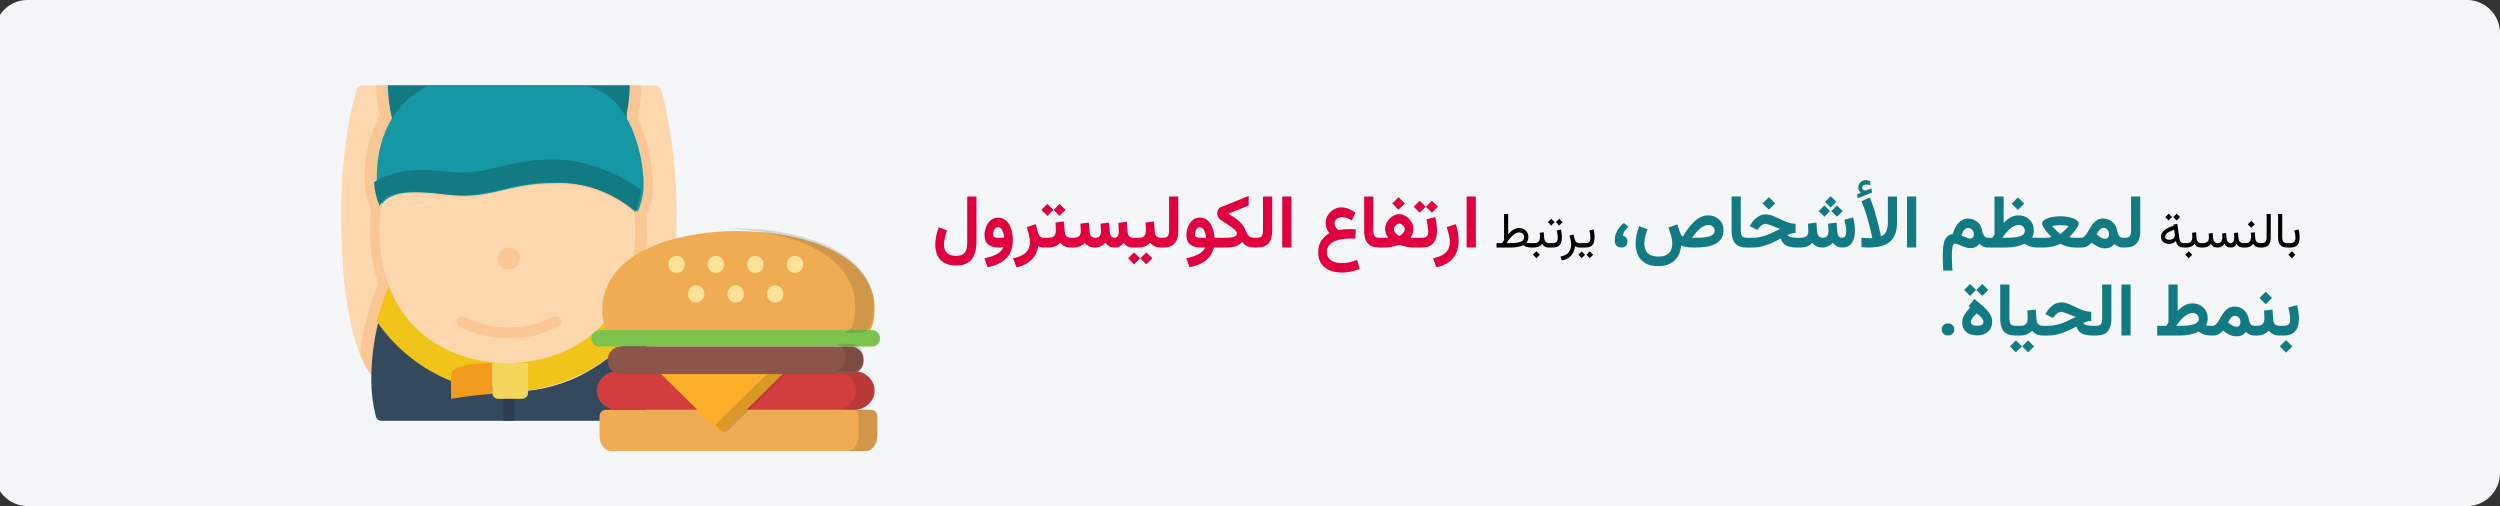 <?xml version="1.0" encoding="UTF-8"?>
<svg xmlns="http://www.w3.org/2000/svg" width="909" height="184" viewBox="0 0 909 184" fill="none">
  <rect x="0" y="0" width="909" height="184" fill="#333333" stroke="none"/>
  <path d="M897 0H10C3.4 0 -2 5.4 -2 12V172C-2 178.6 3.4 184 10 184H897C903.6 184 909 178.6 909 172V12C909 5.4 903.6 0 897 0Z" fill="#F5F6F7"></path>
  <path d="M552.357 84.516C552.902 84.516 553.342 84.686 553.676 85.025C554.01 85.365 554.177 85.793 554.177 86.309C554.177 86.672 554.074 86.985 553.869 87.249C553.664 87.513 553.354 87.73 552.938 87.899C552.527 88.069 552.012 88.195 551.391 88.277C550.77 88.359 550.04 88.4 549.202 88.4H547.787C548.197 87.756 548.599 87.19 548.991 86.704C549.39 86.218 549.779 85.814 550.16 85.491C550.547 85.163 550.922 84.92 551.285 84.762C551.654 84.598 552.012 84.516 552.357 84.516ZM552.322 82.916C551.965 82.916 551.616 82.966 551.276 83.065C550.942 83.159 550.611 83.303 550.283 83.496C549.961 83.684 549.642 83.921 549.325 84.208C549.009 84.489 548.692 84.82 548.376 85.201V77.81H546.864V87.311C546.753 87.492 546.639 87.674 546.521 87.856C546.404 88.031 546.29 88.213 546.179 88.4H544.14V90H549.237C550.274 90 551.186 89.924 551.971 89.772C552.756 89.619 553.389 89.408 553.869 89.139C554.197 89.408 554.604 89.619 555.091 89.772C555.577 89.924 556.192 90 556.937 90H557.174V88.4H556.928C556.57 88.4 556.271 88.394 556.031 88.383C555.797 88.365 555.601 88.345 555.442 88.321C555.29 88.292 555.158 88.263 555.047 88.233C555.27 87.94 555.437 87.627 555.548 87.293C555.659 86.959 555.718 86.602 555.724 86.221C555.724 85.594 555.577 85.031 555.284 84.533C554.997 84.035 554.596 83.643 554.08 83.356C553.57 83.062 552.984 82.916 552.322 82.916ZM556.831 88.4V90H557.253V88.4H556.831ZM558.642 91.345L557.367 92.619L558.642 93.894L559.916 92.619L558.642 91.345ZM559.854 84.63C559.878 84.882 559.896 85.134 559.907 85.386C559.925 85.638 559.934 85.904 559.934 86.186C559.934 86.877 559.772 87.419 559.45 87.811C559.134 88.204 558.604 88.4 557.859 88.4H557.033V90H557.859C558.422 90 558.961 89.892 559.477 89.675C559.992 89.458 560.408 89.118 560.725 88.655C560.883 88.942 561.073 89.186 561.296 89.385C561.519 89.584 561.788 89.736 562.104 89.842C562.421 89.947 562.796 90 563.229 90H563.423V88.4H563.247C562.872 88.4 562.556 88.321 562.298 88.163C562.046 88.005 561.85 87.785 561.709 87.504C561.568 87.217 561.486 86.886 561.463 86.511L561.322 84.454L559.854 84.63ZM563.08 88.4V90H563.704V88.4H563.08ZM566.947 79.55L565.726 80.772L566.947 82.011L568.178 80.772L566.947 79.55ZM564.029 79.55L562.808 80.772L564.029 82.011L565.26 80.772L564.029 79.55ZM564.451 90C565.377 90 566.089 89.842 566.587 89.525C567.085 89.209 567.428 88.778 567.615 88.233C567.809 87.683 567.905 87.056 567.905 86.353C567.905 85.925 567.876 85.444 567.817 84.911C567.759 84.378 567.659 83.88 567.519 83.417L566.016 83.821C566.15 84.302 566.25 84.785 566.314 85.272C566.379 85.758 566.411 86.165 566.411 86.493C566.411 87.079 566.276 87.545 566.007 87.891C565.743 88.231 565.219 88.4 564.434 88.4H563.484V90H564.451ZM574.365 90H574.594V88.4H574.269C573.841 88.4 573.486 88.298 573.205 88.093C572.924 87.888 572.719 87.539 572.59 87.047L572.115 85.21L570.656 85.702C570.85 86.27 570.999 86.83 571.104 87.381C571.216 87.926 571.271 88.447 571.271 88.945C571.271 89.654 571.143 90.302 570.885 90.888C570.633 91.474 570.223 91.975 569.654 92.391C569.086 92.812 568.324 93.126 567.369 93.331L567.888 94.72C568.995 94.503 569.886 94.128 570.56 93.595C571.233 93.061 571.737 92.435 572.071 91.714C572.411 90.999 572.625 90.258 572.713 89.49C572.865 89.613 573.076 89.731 573.346 89.842C573.621 89.947 573.961 90 574.365 90ZM574.26 88.4V90H575.587V88.4H574.26ZM576.334 90C577.26 90 577.972 89.842 578.47 89.525C578.968 89.209 579.311 88.778 579.498 88.233C579.691 87.683 579.788 87.056 579.788 86.353C579.788 85.925 579.759 85.444 579.7 84.911C579.642 84.378 579.542 83.88 579.401 83.417L577.898 83.821C578.033 84.302 578.133 84.785 578.197 85.272C578.262 85.758 578.294 86.165 578.294 86.493C578.294 87.079 578.159 87.545 577.89 87.891C577.626 88.231 577.102 88.4 576.316 88.4H575.367V90H576.334ZM578.03 91.397L576.809 92.619L578.03 93.858L579.261 92.619L578.03 91.397ZM575.112 91.397L573.891 92.619L575.112 93.858L576.343 92.619L575.112 91.397ZM791.438 77.704L790.216 78.926L791.438 80.165L792.668 78.926L791.438 77.704ZM788.52 77.704L787.298 78.926L788.52 80.165L789.75 78.926L788.52 77.704ZM794.065 90H794.364V88.4H794.101C793.591 88.4 793.201 88.26 792.932 87.978C792.668 87.691 792.501 87.29 792.431 86.774L791.666 81.378L790.26 81.659L790.321 82.081C789.53 82.327 788.845 82.594 788.265 82.881C787.69 83.162 787.216 83.47 786.841 83.804C786.466 84.138 786.188 84.498 786.006 84.885C785.824 85.272 785.733 85.69 785.733 86.142C785.733 86.939 786.018 87.562 786.586 88.014C787.154 88.465 787.857 88.69 788.695 88.69C789.188 88.69 789.621 88.6 789.996 88.418C790.371 88.236 790.749 87.976 791.13 87.636C791.224 88.105 791.391 88.518 791.631 88.875C791.877 89.232 792.199 89.511 792.598 89.71C793.002 89.903 793.491 90 794.065 90ZM790.778 85.491C790.778 85.849 790.679 86.156 790.479 86.414C790.286 86.672 790.031 86.868 789.715 87.003C789.404 87.138 789.076 87.205 788.73 87.205C788.279 87.205 787.922 87.106 787.658 86.906C787.395 86.707 787.263 86.414 787.263 86.027C787.263 85.787 787.324 85.561 787.447 85.351C787.576 85.134 787.772 84.926 788.036 84.727C788.3 84.522 788.637 84.319 789.047 84.12C789.463 83.915 789.955 83.71 790.523 83.505L790.743 84.973C790.755 85.066 790.764 85.154 790.77 85.236C790.775 85.318 790.778 85.403 790.778 85.491ZM794.013 88.4V90H794.435V88.4H794.013ZM795.823 91.345L794.549 92.619L795.823 93.894L797.098 92.619L795.823 91.345ZM797.036 84.63C797.06 84.882 797.077 85.134 797.089 85.386C797.106 85.638 797.115 85.904 797.115 86.186C797.115 86.877 796.954 87.419 796.632 87.811C796.315 88.204 795.785 88.4 795.041 88.4H794.215V90H795.041C795.604 90 796.143 89.892 796.658 89.675C797.174 89.458 797.59 89.118 797.906 88.655C798.064 88.942 798.255 89.186 798.478 89.385C798.7 89.584 798.97 89.736 799.286 89.842C799.603 89.947 799.978 90 800.411 90H800.604V88.4H800.429C800.054 88.4 799.737 88.321 799.479 88.163C799.228 88.005 799.031 87.785 798.891 87.504C798.75 87.217 798.668 86.886 798.645 86.511L798.504 84.454L797.036 84.63ZM811.081 90C811.655 90 812.101 89.883 812.417 89.648C812.739 89.414 813.023 89.08 813.27 88.647C813.422 89.098 813.703 89.438 814.113 89.666C814.523 89.889 815.036 90 815.651 90H815.88V88.4H815.634C815.276 88.4 814.972 88.321 814.72 88.163C814.474 88.005 814.28 87.785 814.14 87.504C813.999 87.223 813.917 86.894 813.894 86.519L813.753 84.542L812.285 84.718C812.314 85.093 812.335 85.394 812.347 85.623C812.364 85.852 812.373 86.071 812.373 86.282C812.373 86.704 812.323 87.076 812.224 87.398C812.13 87.715 811.986 87.961 811.793 88.137C811.605 88.312 811.365 88.4 811.072 88.4C810.738 88.4 810.463 88.31 810.246 88.128C810.035 87.946 809.874 87.712 809.763 87.425C809.657 87.138 809.593 86.836 809.569 86.519L809.429 84.727L807.961 84.911C807.984 85.157 808.002 85.362 808.014 85.526C808.025 85.685 808.034 85.822 808.04 85.939C808.046 86.051 808.049 86.159 808.049 86.265C808.049 86.892 807.914 87.404 807.645 87.803C807.381 88.201 806.938 88.4 806.317 88.4C805.972 88.4 805.682 88.312 805.447 88.137C805.213 87.961 805.031 87.73 804.902 87.442C804.779 87.155 804.706 86.848 804.683 86.519L804.542 84.727L803.074 84.911C803.098 85.157 803.115 85.362 803.127 85.526C803.139 85.69 803.147 85.828 803.153 85.939C803.159 86.051 803.162 86.159 803.162 86.265C803.162 87.003 802.975 87.545 802.6 87.891C802.225 88.231 801.662 88.4 800.912 88.4H800.279V90H800.895C801.686 90 802.31 89.886 802.767 89.657C803.224 89.423 803.59 89.089 803.865 88.655C804.082 89.089 804.372 89.423 804.735 89.657C805.104 89.886 805.626 90 806.3 90C806.769 90 807.226 89.894 807.671 89.684C808.116 89.473 808.503 89.13 808.831 88.655C809.048 89.083 809.335 89.414 809.692 89.648C810.056 89.883 810.519 90 811.081 90ZM818.394 84.63C818.417 84.882 818.435 85.134 818.446 85.386C818.464 85.638 818.473 85.904 818.473 86.186C818.473 86.877 818.312 87.419 817.989 87.811C817.673 88.204 817.143 88.4 816.398 88.4H815.572V90H816.398C816.961 90 817.5 89.892 818.016 89.675C818.531 89.458 818.947 89.118 819.264 88.655C819.422 88.942 819.612 89.186 819.835 89.385C820.058 89.584 820.327 89.736 820.644 89.842C820.96 89.947 821.335 90 821.769 90H821.962V88.4H821.786C821.411 88.4 821.095 88.321 820.837 88.163C820.585 88.005 820.389 87.785 820.248 87.504C820.107 87.217 820.025 86.886 820.002 86.511L819.861 84.454L818.394 84.63ZM818.561 80.279L817.286 81.554L818.561 82.828L819.835 81.554L818.561 80.279ZM821.637 88.4V90H822.349C823.485 90 824.317 89.689 824.845 89.068C825.378 88.441 825.645 87.519 825.645 86.3V77.81H824.142V86.309C824.142 86.906 824.019 87.404 823.772 87.803C823.532 88.201 823.061 88.4 822.357 88.4H821.637ZM828.316 77.81V86.291C828.316 87.574 828.592 88.515 829.143 89.112C829.693 89.704 830.528 90 831.647 90H831.858V88.4H831.647C831.032 88.4 830.572 88.257 830.268 87.97C829.969 87.683 829.819 87.126 829.819 86.3V77.81H828.316ZM831.507 88.4V90H831.929V88.4H831.507ZM833.317 91.345L832.043 92.619L833.317 93.894L834.592 92.619L833.317 91.345ZM832.676 90C833.602 90 834.313 89.842 834.812 89.525C835.31 89.209 835.652 88.778 835.84 88.233C836.033 87.683 836.13 87.056 836.13 86.353C836.13 85.925 836.101 85.444 836.042 84.911C835.983 84.378 835.884 83.88 835.743 83.417L834.24 83.821C834.375 84.302 834.475 84.785 834.539 85.272C834.604 85.758 834.636 86.165 834.636 86.493C834.636 87.079 834.501 87.545 834.231 87.891C833.968 88.231 833.443 88.4 832.658 88.4H831.709V90H832.676Z" fill="black"></path>
  <path d="M355.039 87.93V71.451H351.69V88.168C351.69 89.205 351.567 90.084 351.321 90.804C351.083 91.534 350.67 92.087 350.082 92.465C349.501 92.852 348.706 93.045 347.695 93.045C346.667 93.045 345.823 92.883 345.164 92.558C344.514 92.232 344.026 91.758 343.701 91.134C343.384 90.519 343.226 89.767 343.226 88.879C343.226 88.088 343.34 87.24 343.569 86.335C343.797 85.43 344.052 84.582 344.333 83.79L341.341 82.63C340.954 83.624 340.642 84.661 340.405 85.742C340.176 86.814 340.062 87.851 340.062 88.853C340.062 90.453 340.343 91.824 340.906 92.966C341.468 94.118 342.312 95.001 343.437 95.616C344.571 96.231 345.99 96.539 347.695 96.539C349.4 96.539 350.793 96.21 351.875 95.55C352.956 94.891 353.751 93.92 354.261 92.637C354.779 91.353 355.039 89.785 355.039 87.93ZM368.262 87.205C368.262 86.212 368.156 85.241 367.945 84.291C367.743 83.334 367.427 82.468 366.996 81.694C366.565 80.912 366.007 80.293 365.322 79.835C364.645 79.378 363.828 79.15 362.87 79.15C362.061 79.15 361.349 79.343 360.734 79.73C360.119 80.108 359.609 80.609 359.205 81.233C358.8 81.848 358.493 82.525 358.282 83.263C358.071 83.993 357.965 84.709 357.965 85.412C357.965 87.038 358.431 88.216 359.363 88.945C360.303 89.666 361.595 90.026 363.239 90.026C363.458 90.026 363.705 90.009 363.977 89.974C364.258 89.93 364.522 89.881 364.768 89.829C364.566 90.488 364.157 91.081 363.542 91.608C362.936 92.144 362.153 92.602 361.195 92.98C360.246 93.366 359.156 93.678 357.926 93.915L359.125 97.159C361.015 96.798 362.641 96.214 364.003 95.405C365.375 94.606 366.425 93.533 367.154 92.189C367.893 90.853 368.262 89.191 368.262 87.205ZM363.212 86.506C362.58 86.506 362.065 86.427 361.67 86.269C361.283 86.111 361.09 85.781 361.09 85.28C361.09 84.973 361.138 84.612 361.235 84.199C361.34 83.777 361.521 83.408 361.775 83.092C362.039 82.767 362.395 82.604 362.843 82.604C363.23 82.604 363.555 82.718 363.819 82.947C364.083 83.166 364.302 83.461 364.478 83.83C364.654 84.19 364.794 84.586 364.9 85.017C365.005 85.447 365.076 85.865 365.111 86.269C364.874 86.331 364.588 86.388 364.254 86.44C363.929 86.484 363.582 86.506 363.212 86.506ZM379.573 90H379.929V86.454H379.428C378.839 86.454 378.387 86.273 378.07 85.913C377.763 85.544 377.53 85.056 377.372 84.45L376.607 81.51L373.337 82.591C373.627 83.443 373.887 84.353 374.115 85.32C374.353 86.287 374.471 87.165 374.471 87.957C374.471 89.126 374.234 90.101 373.759 90.883C373.285 91.665 372.59 92.294 371.676 92.769C370.771 93.252 369.668 93.639 368.367 93.929L369.58 97.172C371.127 96.864 372.45 96.355 373.548 95.643C374.656 94.939 375.539 94.065 376.198 93.019C376.857 91.973 377.292 90.795 377.503 89.486C377.741 89.635 378.04 89.758 378.4 89.855C378.76 89.952 379.151 90 379.573 90ZM379.415 86.454V90H380.351V86.454H379.415ZM385.255 74.153L383.08 76.315L385.255 78.504L387.431 76.315L385.255 74.153ZM380.799 74.153L378.65 76.315L380.799 78.504L383.001 76.315L380.799 74.153ZM383.779 80.916C383.823 81.365 383.854 81.826 383.871 82.301C383.897 82.767 383.911 83.246 383.911 83.738C383.911 84.652 383.717 85.333 383.331 85.781C382.944 86.23 382.254 86.454 381.261 86.454H380.008V90H381.261C382.096 90 382.882 89.846 383.621 89.539C384.368 89.231 385 88.796 385.519 88.233C385.783 88.585 386.095 88.893 386.455 89.156C386.815 89.42 387.233 89.626 387.708 89.776C388.182 89.925 388.718 90 389.316 90H389.606V86.454H389.342C388.85 86.454 388.446 86.361 388.129 86.177C387.813 85.992 387.571 85.728 387.404 85.386C387.246 85.043 387.154 84.643 387.127 84.186L386.864 80.547L383.779 80.916ZM405.308 90C406.081 90 406.727 89.846 407.246 89.539C407.773 89.222 408.212 88.822 408.564 88.339C408.898 88.857 409.373 89.266 409.988 89.565C410.612 89.855 411.341 90 412.176 90H412.519V86.454H412.15C411.684 86.454 411.297 86.37 410.99 86.203C410.682 86.027 410.445 85.781 410.278 85.465C410.12 85.14 410.027 84.749 410.001 84.291L409.724 80.64L406.639 81.022C406.683 81.567 406.718 82.116 406.745 82.67C406.78 83.215 406.797 83.645 406.797 83.962C406.797 84.436 406.749 84.863 406.652 85.241C406.556 85.619 406.397 85.918 406.178 86.137C405.958 86.348 405.664 86.454 405.294 86.454C404.899 86.454 404.574 86.357 404.319 86.164C404.064 85.961 403.871 85.698 403.739 85.373C403.616 85.039 403.541 84.678 403.515 84.291L403.238 80.943L400.153 81.325C400.179 81.659 400.206 82.002 400.232 82.353C400.258 82.705 400.276 83.026 400.285 83.316C400.302 83.597 400.311 83.804 400.311 83.936C400.311 84.744 400.148 85.368 399.823 85.808C399.498 86.238 398.949 86.454 398.175 86.454C397.753 86.454 397.397 86.361 397.107 86.177C396.826 85.983 396.606 85.724 396.448 85.399C396.299 85.065 396.211 84.696 396.185 84.291L395.908 80.943L392.823 81.325C392.849 81.659 392.871 82.002 392.889 82.353C392.915 82.705 392.937 83.022 392.955 83.303C392.972 83.584 392.981 83.795 392.981 83.936C392.981 84.885 392.744 85.544 392.269 85.913C391.794 86.273 391.061 86.454 390.067 86.454H389.118V90H390.041C391.096 90 391.975 89.846 392.678 89.539C393.381 89.231 393.97 88.809 394.444 88.273C394.813 88.8 395.292 89.222 395.881 89.539C396.479 89.846 397.235 90 398.149 90C398.905 90 399.604 89.842 400.245 89.525C400.887 89.2 401.436 88.774 401.893 88.247C402.253 88.756 402.715 89.178 403.277 89.512C403.84 89.837 404.517 90 405.308 90ZM412.005 86.454V90H413.06V86.454H412.005ZM416.804 91.767L414.628 93.929L416.804 96.117L418.979 93.929L416.804 91.767ZM412.348 91.767L410.199 93.929L412.348 96.117L414.549 93.929L412.348 91.767ZM416.514 80.916C416.558 81.365 416.588 81.826 416.606 82.301C416.632 82.767 416.646 83.246 416.646 83.738C416.646 84.652 416.452 85.333 416.065 85.781C415.679 86.23 414.989 86.454 413.996 86.454H412.743V90H413.996C414.831 90 415.617 89.846 416.355 89.539C417.103 89.231 417.735 88.796 418.254 88.233C418.518 88.585 418.83 88.893 419.19 89.156C419.55 89.42 419.968 89.626 420.442 89.776C420.917 89.925 421.453 90 422.051 90H422.341V86.454H422.077C421.585 86.454 421.181 86.361 420.864 86.177C420.548 85.992 420.306 85.728 420.139 85.386C419.981 85.043 419.889 84.643 419.862 84.186L419.599 80.547L416.514 80.916ZM421.866 86.454V90H422.842C424.802 90 426.221 89.495 427.1 88.484C427.979 87.473 428.418 85.979 428.418 84.001V71.451H425.083V83.751C425.083 84.63 424.947 85.302 424.674 85.768C424.411 86.225 423.804 86.454 422.855 86.454H421.866ZM436.276 79.11C435.441 79.11 434.716 79.312 434.101 79.717C433.485 80.112 432.976 80.631 432.571 81.272C432.167 81.914 431.864 82.6 431.662 83.329C431.468 84.059 431.372 84.753 431.372 85.412C431.372 87.012 431.829 88.176 432.743 88.906C433.657 89.635 434.993 90 436.75 90H438.148C437.928 90.633 437.498 91.204 436.856 91.714C436.214 92.224 435.419 92.659 434.47 93.019C433.529 93.388 432.483 93.687 431.332 93.915L432.532 97.159C434.263 96.825 435.727 96.337 436.922 95.695C438.117 95.062 439.08 94.272 439.809 93.322C440.539 92.382 441.057 91.274 441.365 90H442.696V86.454H441.602C441.549 85.469 441.396 84.538 441.141 83.659C440.895 82.771 440.547 81.989 440.099 81.312C439.66 80.626 439.124 80.09 438.491 79.704C437.858 79.308 437.12 79.11 436.276 79.11ZM436.711 86.454C436.025 86.454 435.485 86.383 435.089 86.243C434.694 86.093 434.496 85.772 434.496 85.28C434.496 84.955 434.549 84.586 434.654 84.173C434.76 83.751 434.94 83.386 435.195 83.079C435.458 82.762 435.81 82.604 436.25 82.604C436.619 82.604 436.935 82.718 437.199 82.947C437.471 83.166 437.695 83.465 437.871 83.843C438.056 84.212 438.201 84.626 438.306 85.082C438.412 85.54 438.482 85.997 438.517 86.454H436.711ZM446.665 77.7L454.008 74.72V71.227L443.962 75.327C443.505 75.511 443.158 75.806 442.92 76.21C442.692 76.614 442.578 77.058 442.578 77.541C442.578 77.981 442.67 78.403 442.854 78.807C443.048 79.203 443.316 79.537 443.659 79.809C444.081 80.117 444.555 80.442 445.083 80.785C445.619 81.127 446.155 81.475 446.691 81.826C447.236 82.178 447.737 82.529 448.194 82.881C448.651 83.232 449.02 83.571 449.301 83.896C449.583 84.221 449.723 84.52 449.723 84.793C449.723 85.241 449.565 85.584 449.249 85.821C448.932 86.058 448.453 86.225 447.812 86.322C447.179 86.41 446.375 86.454 445.399 86.454H442.222V90H445.412C446.563 90 447.521 89.934 448.286 89.802C449.051 89.662 449.697 89.438 450.224 89.13C450.76 88.822 451.244 88.414 451.674 87.904C452.184 88.651 452.795 89.187 453.507 89.512C454.228 89.837 455.106 90 456.144 90H456.513V86.454H456.144C455.511 86.454 455.001 86.366 454.614 86.19C454.228 86.005 453.907 85.715 453.652 85.32C453.397 84.915 453.133 84.384 452.861 83.725C452.65 83.197 452.408 82.718 452.136 82.288C451.863 81.857 451.551 81.453 451.2 81.075C450.848 80.697 450.448 80.332 450 79.981C449.561 79.62 449.064 79.255 448.51 78.886C447.957 78.517 447.341 78.122 446.665 77.7ZM456.012 86.454V90H456.987C458.947 90 460.367 89.495 461.246 88.484C462.125 87.473 462.564 85.979 462.564 84.001V71.451H459.229V83.751C459.229 84.63 459.092 85.302 458.82 85.768C458.556 86.225 457.95 86.454 457 86.454H456.012ZM469.564 71.451H466.216V89.987H469.564V71.451ZM492.979 83.408C492.548 83.373 492.166 83.347 491.832 83.329C491.506 83.311 491.164 83.303 490.803 83.303C490.135 83.303 489.472 83.329 488.812 83.382C488.153 83.435 487.415 83.514 486.598 83.619C486.422 83.47 486.224 83.276 486.004 83.039C485.793 82.802 485.613 82.529 485.464 82.222C485.314 81.905 485.24 81.571 485.24 81.22C485.24 80.508 485.517 79.95 486.07 79.545C486.633 79.141 487.261 78.939 487.956 78.939C488.615 78.939 489.226 79.058 489.788 79.295C490.359 79.532 490.944 79.827 491.542 80.178L492.82 77.291C491.977 76.693 491.128 76.228 490.276 75.894C489.423 75.56 488.575 75.393 487.731 75.393C486.738 75.393 485.807 75.652 484.937 76.17C484.066 76.689 483.359 77.379 482.814 78.24C482.278 79.093 482.01 80.024 482.01 81.035C482.01 81.51 482.067 81.971 482.181 82.419C482.295 82.868 482.454 83.29 482.656 83.685C482.867 84.081 483.117 84.432 483.407 84.74C482.484 85.293 481.72 85.922 481.113 86.625C480.507 87.328 480.054 88.11 479.755 88.972C479.457 89.824 479.307 90.756 479.307 91.767C479.307 93.076 479.54 94.197 480.006 95.128C480.472 96.06 481.104 96.816 481.904 97.396C482.713 97.985 483.631 98.415 484.66 98.688C485.688 98.969 486.769 99.11 487.903 99.11C488.993 99.11 490.096 98.991 491.212 98.754C492.337 98.525 493.396 98.205 494.389 97.791L493.453 94.509C492.574 94.86 491.665 95.142 490.724 95.353C489.784 95.564 488.795 95.669 487.758 95.669C486.826 95.669 485.956 95.524 485.147 95.234C484.339 94.953 483.684 94.513 483.183 93.915C482.691 93.327 482.445 92.575 482.445 91.661C482.445 90.8 482.651 90.061 483.064 89.446C483.478 88.831 484.066 88.321 484.831 87.917C485.604 87.504 486.519 87.205 487.573 87.02C488.637 86.827 489.81 86.731 491.093 86.731C491.348 86.731 491.599 86.731 491.845 86.731C492.1 86.731 492.412 86.739 492.781 86.757L492.979 83.408ZM496.011 71.451V83.988C496.011 86.01 496.455 87.517 497.342 88.51C498.239 89.503 499.641 90 501.548 90H501.864V86.454H501.548C500.678 86.454 500.093 86.251 499.794 85.847C499.496 85.434 499.346 84.731 499.346 83.738V71.451H496.011ZM508.509 71.701L506.228 73.982L508.509 76.263L510.79 73.982L508.509 71.701ZM508.746 81.272C509.027 81.272 509.322 81.378 509.629 81.589C509.946 81.8 510.218 82.059 510.447 82.367C510.675 82.665 510.79 82.96 510.79 83.25C510.79 83.602 510.684 83.949 510.473 84.291C510.271 84.626 510.012 84.929 509.695 85.201C509.388 85.465 509.08 85.676 508.772 85.834C508.509 85.693 508.219 85.487 507.902 85.214C507.595 84.942 507.331 84.639 507.111 84.305C506.892 83.962 506.782 83.619 506.782 83.276C506.782 82.986 506.887 82.688 507.098 82.38C507.318 82.072 507.582 81.813 507.889 81.602C508.197 81.382 508.482 81.272 508.746 81.272ZM513.94 83.25C513.94 82.564 513.795 81.905 513.505 81.272C513.215 80.631 512.824 80.055 512.332 79.545C511.84 79.036 511.282 78.631 510.658 78.332C510.034 78.025 509.392 77.871 508.733 77.871C508.091 77.871 507.463 78.025 506.848 78.332C506.241 78.631 505.696 79.04 505.213 79.559C504.729 80.068 504.343 80.64 504.053 81.272C503.771 81.905 503.631 82.556 503.631 83.224C503.631 83.61 503.67 83.984 503.75 84.344C503.837 84.705 503.965 85.056 504.132 85.399C504.308 85.742 504.519 86.085 504.765 86.427C504.562 86.436 504.378 86.445 504.211 86.454C504.053 86.454 503.899 86.454 503.75 86.454C503.609 86.454 503.459 86.454 503.301 86.454H501.39V90H503.657C504.141 90 504.668 89.956 505.239 89.868C505.819 89.78 506.408 89.662 507.006 89.512C507.604 89.354 508.179 89.178 508.733 88.985C509.278 89.169 509.84 89.341 510.42 89.499C511 89.648 511.567 89.772 512.121 89.868C512.675 89.956 513.18 90 513.637 90H515.312V86.454H514.059C513.945 86.454 513.822 86.454 513.69 86.454C513.558 86.454 513.417 86.454 513.268 86.454C513.119 86.454 512.956 86.449 512.78 86.44C513.035 86.098 513.246 85.759 513.413 85.425C513.589 85.082 513.721 84.735 513.809 84.384C513.896 84.023 513.94 83.645 513.94 83.25ZM514.811 86.454V90H515.747V86.454H514.811ZM520.651 73.006L518.476 75.168L520.651 77.357L522.826 75.168L520.651 73.006ZM516.195 73.006L514.046 75.168L516.195 77.357L518.396 75.168L516.195 73.006ZM516.867 90C518.282 90 519.398 89.745 520.216 89.235C521.033 88.717 521.618 88.001 521.969 87.086C522.321 86.164 522.497 85.087 522.497 83.856C522.497 83.101 522.439 82.31 522.325 81.483C522.22 80.648 522.057 79.8 521.837 78.939L518.647 79.796C518.893 80.745 519.064 81.606 519.161 82.38C519.267 83.153 519.319 83.782 519.319 84.265C519.319 85.1 519.117 85.676 518.713 85.992C518.317 86.3 517.693 86.454 516.841 86.454H515.404V90H516.867ZM522.299 97.172C523.96 96.838 525.393 96.258 526.597 95.432C527.801 94.606 528.728 93.533 529.378 92.215C530.029 90.905 530.354 89.363 530.354 87.587C530.354 86.612 530.266 85.592 530.09 84.529C529.915 83.465 529.655 82.459 529.312 81.51L526.03 82.591C526.32 83.443 526.579 84.353 526.808 85.32C527.045 86.287 527.164 87.165 527.164 87.957C527.164 89.126 526.926 90.101 526.452 90.883C525.977 91.665 525.283 92.294 524.369 92.769C523.463 93.252 522.36 93.639 521.06 93.929L522.299 97.172ZM536.616 71.451H533.268V89.987H536.616V71.451Z" fill="#E0003F"></path>
  <path d="M592.071 82.406L590.423 81.088C589.764 81.606 589.188 82.186 588.696 82.828C588.204 83.47 587.817 84.177 587.536 84.951C587.263 85.715 587.127 86.55 587.127 87.456C587.127 88.238 587.325 88.857 587.72 89.314C588.125 89.772 588.74 90 589.566 90C590.26 90 590.792 89.811 591.161 89.433C591.539 89.046 591.728 88.519 591.728 87.851C591.728 87.262 591.592 86.788 591.319 86.427C591.056 86.067 590.647 85.843 590.093 85.755C590.19 85.043 590.41 84.432 590.752 83.922C591.104 83.404 591.543 82.898 592.071 82.406ZM602.908 96.776C604.613 96.776 606.059 96.469 607.245 95.853C608.44 95.247 609.372 94.386 610.04 93.269C610.717 92.162 611.121 90.853 611.253 89.341C611.648 89.464 612.07 89.578 612.519 89.684C612.967 89.78 613.459 89.859 613.995 89.921C614.54 89.974 615.138 90 615.788 90H616.474C617.95 90 619.308 89.894 620.547 89.684C621.787 89.464 622.863 89.112 623.777 88.629C624.691 88.137 625.399 87.486 625.9 86.678C626.41 85.869 626.665 84.872 626.665 83.685C626.665 82.648 626.423 81.725 625.939 80.916C625.465 80.099 624.806 79.462 623.962 79.005C623.118 78.539 622.151 78.306 621.062 78.306C620.139 78.306 619.26 78.508 618.425 78.913C617.59 79.308 616.794 79.857 616.039 80.561C615.283 81.264 614.562 82.077 613.876 82.999C613.191 83.922 612.532 84.911 611.899 85.966C611.662 85.966 611.446 85.79 611.253 85.439C611.068 85.078 610.901 84.669 610.752 84.212L609.882 81.549L606.612 82.789C606.964 83.659 607.289 84.599 607.588 85.61C607.887 86.612 608.036 87.596 608.036 88.563C608.036 89.442 607.878 90.237 607.562 90.949C607.254 91.661 606.727 92.228 605.979 92.65C605.232 93.072 604.208 93.283 602.908 93.283C601.633 93.283 600.631 93.067 599.902 92.637C599.172 92.206 598.654 91.63 598.346 90.91C598.047 90.189 597.898 89.398 597.898 88.537C597.898 87.763 598.003 86.937 598.214 86.058C598.425 85.17 598.685 84.274 598.992 83.369L596 82.209C595.586 83.281 595.266 84.366 595.037 85.465C594.817 86.555 594.708 87.614 594.708 88.642C594.708 90.18 594.993 91.56 595.564 92.782C596.145 94.012 597.037 94.983 598.241 95.695C599.454 96.416 601.009 96.776 602.908 96.776ZM621.154 81.787C621.813 81.787 622.358 81.984 622.789 82.38C623.219 82.767 623.435 83.281 623.435 83.922C623.435 84.432 623.259 84.854 622.907 85.188C622.564 85.513 622.081 85.772 621.457 85.966C620.833 86.15 620.108 86.278 619.282 86.348C618.456 86.418 617.563 86.454 616.605 86.454H615.234C615.656 85.821 616.104 85.223 616.579 84.661C617.054 84.098 617.546 83.602 618.056 83.171C618.565 82.74 619.08 82.402 619.598 82.156C620.125 81.91 620.644 81.787 621.154 81.787ZM629.604 71.451V83.988C629.604 86.01 630.048 87.517 630.936 88.51C631.833 89.503 633.234 90 635.142 90H635.458V86.454H635.142C634.271 86.454 633.687 86.251 633.388 85.847C633.089 85.434 632.94 84.731 632.94 83.738V71.451H629.604ZM643.17 71.675L640.89 73.956L643.17 76.236L645.451 73.956L643.17 71.675ZM654.139 86.454H653.427C652.856 86.454 652.32 86.423 651.819 86.361C651.318 86.3 650.9 86.194 650.566 86.045C650.241 85.887 650.03 85.685 649.934 85.439C650.505 85.192 651.019 85.012 651.476 84.898C651.933 84.775 652.399 84.691 652.874 84.647V81.378C652.364 81.352 651.889 81.303 651.45 81.233C651.01 81.154 650.558 81.04 650.092 80.89C649.635 80.732 649.116 80.53 648.536 80.284C647.956 80.029 647.275 79.708 646.493 79.321C645.763 78.961 645.038 78.644 644.317 78.372C643.605 78.091 642.858 77.95 642.076 77.95C640.934 77.95 639.905 78.275 638.991 78.926C638.077 79.576 637.317 80.402 636.71 81.404L636.196 82.235L638.965 83.593L639.598 82.802C639.861 82.459 640.213 82.138 640.652 81.839C641.101 81.532 641.571 81.378 642.063 81.378C642.168 81.378 642.305 81.4 642.472 81.444C642.647 81.488 642.854 81.554 643.091 81.642C643.337 81.721 643.614 81.822 643.922 81.945C644.221 82.05 644.563 82.182 644.95 82.34C645.346 82.49 645.741 82.644 646.137 82.802C646.541 82.96 646.906 83.109 647.231 83.25C645.965 83.9 644.792 84.467 643.711 84.951C642.639 85.425 641.58 85.794 640.534 86.058C639.497 86.322 638.385 86.454 637.198 86.454H634.983V90H637.159C638.389 90 639.584 89.851 640.745 89.552C641.914 89.244 643.061 88.844 644.186 88.352C645.311 87.851 646.418 87.306 647.508 86.717C647.728 87.499 648.088 88.132 648.589 88.616C649.09 89.099 649.74 89.451 650.54 89.67C651.34 89.89 652.285 90 653.375 90H654.139V86.454ZM665.635 71.332L663.579 73.389L665.635 75.445L667.692 73.389L665.635 71.332ZM667.929 74.694L665.873 76.751L667.929 78.807L669.986 76.751L667.929 74.694ZM663.341 74.694L661.285 76.751L663.341 78.807L665.398 76.751L663.341 74.694ZM662.682 90C663.438 90 664.137 89.842 664.778 89.525C665.42 89.2 665.969 88.774 666.426 88.247C666.787 88.756 667.244 89.178 667.797 89.512C668.351 89.837 669.032 90 669.841 90C671.001 89.991 671.915 89.706 672.583 89.143C673.251 88.572 673.73 87.816 674.02 86.876C674.31 85.926 674.455 84.889 674.455 83.764C674.455 82.982 674.398 82.2 674.284 81.418C674.169 80.626 674.007 79.84 673.796 79.058L670.605 79.901C670.772 80.569 670.931 81.29 671.08 82.064C671.229 82.828 671.304 83.509 671.304 84.107C671.304 84.529 671.256 84.92 671.159 85.28C671.062 85.632 670.904 85.918 670.685 86.137C670.465 86.348 670.17 86.454 669.801 86.454C669.406 86.454 669.081 86.357 668.826 86.164C668.58 85.961 668.395 85.693 668.272 85.359C668.149 85.025 668.074 84.669 668.048 84.291L667.771 80.943L664.686 81.325C664.712 81.659 664.739 82.002 664.765 82.353C664.792 82.705 664.809 83.026 664.818 83.316C664.835 83.597 664.844 83.804 664.844 83.936C664.844 84.744 664.682 85.368 664.356 85.808C664.031 86.238 663.482 86.454 662.708 86.454C662.287 86.454 661.931 86.361 661.641 86.177C661.359 85.983 661.14 85.724 660.981 85.399C660.832 85.065 660.744 84.696 660.718 84.291L660.441 80.943L657.356 81.325C657.382 81.659 657.404 82.002 657.422 82.353C657.448 82.705 657.47 83.022 657.488 83.303C657.505 83.584 657.514 83.795 657.514 83.936C657.514 84.885 657.277 85.544 656.802 85.913C656.328 86.273 655.594 86.454 654.601 86.454H653.651V90H654.574C655.629 90 656.508 89.846 657.211 89.539C657.914 89.231 658.503 88.809 658.978 88.273C659.347 88.8 659.826 89.222 660.415 89.539C661.012 89.846 661.768 90 662.682 90ZM676.63 70.106L675.246 70.633L675.47 72.07L680.678 70.014L680.467 68.524L678.595 69.21C678.577 69.218 678.56 69.227 678.542 69.236C678.524 69.236 678.507 69.236 678.489 69.236C678.023 69.297 677.676 69.223 677.448 69.012C677.219 68.801 677.101 68.572 677.092 68.326C677.092 67.913 677.241 67.601 677.54 67.39C677.848 67.179 678.177 67.074 678.529 67.074C678.784 67.074 679.03 67.105 679.267 67.166C679.513 67.219 679.772 67.315 680.045 67.456L680.032 65.94C679.768 65.79 679.509 65.676 679.254 65.597C679.008 65.518 678.705 65.478 678.344 65.478C677.65 65.478 677.03 65.729 676.485 66.23C675.949 66.731 675.681 67.373 675.681 68.155C675.681 68.629 675.765 69.012 675.932 69.302C676.099 69.592 676.332 69.86 676.63 70.106ZM679.531 90C680.542 90 681.539 89.93 682.523 89.789C683.517 89.648 684.448 89.394 685.318 89.024C686.188 88.647 686.953 88.124 687.612 87.456C688.28 86.779 688.803 85.913 689.181 84.858C689.559 83.804 689.748 82.52 689.748 81.009V71.451H686.426V80.877C686.426 81.844 686.329 82.665 686.136 83.342C685.951 84.01 685.674 84.56 685.305 84.99C684.945 85.412 684.488 85.733 683.934 85.953C683.934 85.953 683.873 85.658 683.75 85.069C683.635 84.481 683.459 83.689 683.222 82.696C682.994 81.703 682.712 80.591 682.378 79.361C682.044 78.13 681.662 76.86 681.231 75.551C680.81 74.241 680.344 72.989 679.834 71.793L676.815 73.204C677.325 74.347 677.786 75.538 678.199 76.777C678.612 78.007 678.977 79.207 679.293 80.376C679.619 81.536 679.887 82.586 680.098 83.527C680.317 84.459 680.484 85.201 680.599 85.755C680.713 86.309 680.77 86.585 680.77 86.585C680.638 86.594 680.493 86.599 680.335 86.599C680.177 86.599 679.997 86.599 679.794 86.599C679.399 86.599 678.942 86.585 678.423 86.559C677.905 86.533 677.373 86.498 676.828 86.454V89.855C677.294 89.89 677.747 89.925 678.186 89.96C678.634 89.987 679.083 90 679.531 90ZM696.735 71.451H693.387V89.987H696.735V71.451ZM717.697 85.175C717.697 85.588 717.596 85.953 717.394 86.269C717.201 86.577 716.871 86.731 716.405 86.731C716.168 86.731 715.878 86.678 715.535 86.572C715.192 86.467 714.814 86.331 714.401 86.164C713.997 85.988 713.575 85.803 713.136 85.61C713.241 85.293 713.369 84.977 713.518 84.661C713.667 84.335 713.839 84.041 714.032 83.777C714.234 83.505 714.463 83.29 714.718 83.131C714.973 82.964 715.254 82.881 715.562 82.881C715.992 82.881 716.366 82.986 716.682 83.197C716.999 83.408 717.245 83.689 717.42 84.041C717.605 84.393 717.697 84.77 717.697 85.175ZM720.716 83.936C720.567 83.022 720.255 82.235 719.78 81.576C719.306 80.908 718.704 80.394 717.974 80.033C717.253 79.664 716.432 79.48 715.509 79.48C714.823 79.48 714.19 79.629 713.61 79.928C713.039 80.218 712.525 80.622 712.068 81.141C711.611 81.659 711.211 82.252 710.868 82.92C710.534 83.588 710.253 84.305 710.024 85.069C709.216 85.21 708.565 85.504 708.073 85.953C707.59 86.401 707.225 86.981 706.979 87.693C706.742 88.396 706.583 89.213 706.504 90.145C706.425 91.077 706.386 92.105 706.386 93.23C706.386 94.039 706.403 94.869 706.438 95.722C706.474 96.583 706.518 97.475 706.57 98.398H709.919C709.901 98.073 709.871 97.642 709.827 97.106C709.792 96.57 709.761 95.963 709.734 95.287C709.708 94.619 709.695 93.924 709.695 93.204C709.695 92.501 709.708 91.863 709.734 91.292C709.77 90.721 709.827 90.233 709.906 89.829C709.994 89.415 710.108 89.103 710.249 88.893C710.398 88.673 710.587 88.563 710.815 88.563C711.07 88.563 711.409 88.647 711.831 88.814C712.252 88.981 712.718 89.174 713.228 89.394C713.747 89.605 714.274 89.793 714.81 89.96C715.355 90.127 715.869 90.211 716.353 90.211C717.161 90.211 717.825 90.079 718.343 89.815C718.871 89.552 719.319 89.156 719.688 88.629C720.022 89.024 720.457 89.354 720.993 89.618C721.538 89.873 722.087 90 722.641 90H722.984V86.454H722.641C722.298 86.454 721.995 86.326 721.731 86.071C721.468 85.808 721.248 85.482 721.072 85.096C720.896 84.709 720.778 84.322 720.716 83.936ZM733.729 71.767L731.448 74.048L733.729 76.329L736.009 74.048L733.729 71.767ZM733.966 81.787C734.625 81.787 735.166 81.984 735.587 82.38C736.018 82.767 736.233 83.281 736.233 83.922C736.233 84.432 736.062 84.854 735.719 85.188C735.376 85.513 734.893 85.772 734.269 85.966C733.645 86.15 732.92 86.278 732.094 86.348C731.268 86.418 730.375 86.454 729.417 86.454H728.033C728.464 85.821 728.917 85.223 729.391 84.661C729.866 84.098 730.358 83.602 730.868 83.171C731.377 82.74 731.892 82.402 732.41 82.156C732.938 81.91 733.456 81.787 733.966 81.787ZM733.887 78.306C733.377 78.306 732.889 78.368 732.423 78.491C731.958 78.614 731.505 78.794 731.065 79.031C730.635 79.26 730.208 79.541 729.787 79.875C729.374 80.209 728.956 80.591 728.534 81.022V71.451H725.199V85.267C725.058 85.469 724.926 85.667 724.803 85.86C724.68 86.045 724.553 86.243 724.421 86.454H722.496V90H729.299C730.67 90 731.94 89.873 733.109 89.618C734.287 89.363 735.315 89.029 736.194 88.616C736.739 89.002 737.38 89.332 738.119 89.605C738.866 89.868 739.771 90 740.834 90H741.204V86.454H740.821C740.496 86.454 740.21 86.449 739.964 86.44C739.718 86.432 739.503 86.418 739.318 86.401C739.143 86.383 738.984 86.361 738.844 86.335C739.063 85.992 739.222 85.57 739.318 85.069C739.424 84.568 739.477 84.107 739.477 83.685C739.477 82.648 739.235 81.725 738.751 80.916C738.277 80.099 737.618 79.462 736.774 79.005C735.939 78.539 734.977 78.306 733.887 78.306ZM749.167 81.866C749.588 81.866 750.063 81.888 750.59 81.932C751.126 81.976 751.663 82.064 752.199 82.195C751.9 82.538 751.575 82.885 751.223 83.237C750.872 83.588 750.538 83.909 750.221 84.199C749.914 84.489 749.659 84.722 749.457 84.898C749.254 85.074 749.153 85.162 749.153 85.162C749.153 85.162 748.986 85.012 748.652 84.713C748.318 84.406 747.914 84.023 747.439 83.566C746.974 83.109 746.539 82.652 746.134 82.195C746.679 82.064 747.211 81.976 747.729 81.932C748.257 81.888 748.736 81.866 749.167 81.866ZM749.153 78.636C748.459 78.636 747.725 78.689 746.952 78.794C746.187 78.899 745.466 79.062 744.79 79.282C744.122 79.493 743.577 79.769 743.155 80.112C742.733 80.455 742.522 80.868 742.522 81.352C742.522 81.571 742.601 81.844 742.759 82.169C742.917 82.485 743.12 82.828 743.366 83.197C743.621 83.558 743.897 83.927 744.196 84.305C744.504 84.674 744.807 85.021 745.106 85.346C745.405 85.671 745.677 85.953 745.923 86.19C745.625 86.278 745.269 86.344 744.855 86.388C744.451 86.423 744.06 86.445 743.682 86.454C743.304 86.454 743.005 86.454 742.786 86.454H740.716V90H742.772C743.449 90 744.174 89.952 744.948 89.855C745.721 89.749 746.473 89.596 747.202 89.394C747.94 89.191 748.591 88.941 749.153 88.642C749.971 89.082 750.836 89.42 751.75 89.657C752.665 89.886 753.623 90 754.625 90H756.655V86.454H754.611C754.295 86.454 753.948 86.44 753.57 86.414C753.192 86.388 752.801 86.317 752.396 86.203C752.643 85.966 752.915 85.685 753.214 85.359C753.521 85.034 753.825 84.687 754.124 84.318C754.422 83.949 754.699 83.584 754.954 83.224C755.209 82.855 755.411 82.507 755.561 82.182C755.719 81.857 755.798 81.58 755.798 81.352C755.798 80.868 755.583 80.455 755.152 80.112C754.73 79.769 754.181 79.493 753.504 79.282C752.836 79.062 752.115 78.899 751.342 78.794C750.577 78.689 749.848 78.636 749.153 78.636ZM756.721 90C757.389 90 757.942 89.921 758.382 89.763C758.821 89.605 759.208 89.394 759.542 89.13C759.876 88.857 760.206 88.55 760.531 88.207C761.049 88.62 761.563 88.985 762.073 89.301C762.592 89.618 763.124 89.864 763.668 90.04C764.213 90.215 764.789 90.303 765.396 90.303C766.169 90.303 766.824 90.171 767.36 89.908C767.905 89.635 768.393 89.218 768.823 88.655C769.148 89.042 769.583 89.363 770.128 89.618C770.673 89.873 771.227 90 771.79 90H772.146V86.454H771.803C771.521 86.454 771.249 86.379 770.985 86.23C770.73 86.08 770.506 85.83 770.313 85.478C770.12 85.126 769.97 84.661 769.865 84.081C769.715 83.219 769.412 82.441 768.955 81.747C768.507 81.044 767.922 80.49 767.202 80.086C766.49 79.673 765.642 79.466 764.657 79.466C763.857 79.466 763.167 79.633 762.587 79.967C762.007 80.301 761.502 80.736 761.071 81.272C760.641 81.809 760.25 82.376 759.898 82.973C759.555 83.562 759.221 84.124 758.896 84.661C758.571 85.188 758.232 85.619 757.881 85.953C757.529 86.287 757.121 86.454 756.655 86.454H756.18L756.167 90H756.721ZM764.763 82.841C765.404 82.841 765.91 83.065 766.279 83.514C766.648 83.953 766.833 84.485 766.833 85.109C766.833 85.584 766.718 85.988 766.49 86.322C766.27 86.656 765.91 86.823 765.409 86.823C765.207 86.823 764.974 86.788 764.71 86.717C764.455 86.647 764.174 86.528 763.866 86.361C763.638 86.238 763.396 86.08 763.141 85.887C762.886 85.693 762.623 85.469 762.35 85.214C762.508 84.872 762.702 84.52 762.93 84.16C763.167 83.79 763.436 83.478 763.734 83.224C764.042 82.969 764.385 82.841 764.763 82.841ZM771.645 86.454V90H772.62C774.58 90 776 89.495 776.878 88.484C777.757 87.473 778.197 85.979 778.197 84.001V71.451H774.861V83.751C774.861 84.63 774.725 85.302 774.453 85.768C774.189 86.225 773.583 86.454 772.633 86.454H771.645ZM705.995 119.785C705.995 120.418 706.214 120.945 706.654 121.367C707.102 121.789 707.651 122 708.302 122C708.935 122 709.471 121.789 709.91 121.367C710.358 120.945 710.583 120.418 710.583 119.785C710.583 119.161 710.358 118.638 709.91 118.216C709.471 117.794 708.935 117.583 708.302 117.583C707.669 117.583 707.124 117.794 706.667 118.216C706.219 118.638 705.995 119.161 705.995 119.785ZM721.195 116.924C721.195 117.452 721.002 117.838 720.615 118.084C720.229 118.331 719.653 118.454 718.888 118.454C718.159 118.454 717.596 118.331 717.201 118.084C716.805 117.83 716.607 117.487 716.607 117.056C716.607 116.731 716.713 116.388 716.924 116.028C717.135 115.667 717.403 115.307 717.728 114.947C718.053 114.578 718.392 114.235 718.743 113.918C719.104 114.191 719.473 114.507 719.851 114.868C720.229 115.219 720.545 115.575 720.8 115.936C721.063 116.296 721.195 116.625 721.195 116.924ZM716.317 111.809C715.482 112.723 714.797 113.611 714.261 114.472C713.725 115.325 713.457 116.296 713.457 117.386C713.457 118.695 713.922 119.785 714.854 120.655C715.794 121.517 717.144 121.947 718.901 121.947C719.965 121.947 720.905 121.745 721.723 121.341C722.54 120.937 723.182 120.361 723.647 119.614C724.113 118.867 724.346 117.975 724.346 116.938C724.346 116.129 724.162 115.364 723.792 114.644C723.423 113.923 722.927 113.233 722.303 112.574C721.679 111.906 720.98 111.255 720.207 110.623C719.442 109.99 718.66 109.353 717.86 108.711L715.803 111.348L716.317 111.809ZM720.76 103.253L718.585 105.415L720.76 107.604L722.936 105.415L720.76 103.253ZM716.304 103.253L714.155 105.415L716.304 107.604L718.506 105.415L716.304 103.253ZM727.286 103.451V115.988C727.286 118.01 727.73 119.517 728.618 120.51C729.514 121.503 730.916 122 732.823 122H733.14V118.454H732.823C731.953 118.454 731.369 118.251 731.07 117.847C730.771 117.434 730.622 116.731 730.622 115.738V103.451H727.286ZM732.612 118.454V122H733.667V118.454H732.612ZM737.411 123.767L735.236 125.929L737.411 128.117L739.586 125.929L737.411 123.767ZM732.955 123.767L730.806 125.929L732.955 128.117L735.157 125.929L732.955 123.767ZM737.121 112.917C737.165 113.365 737.196 113.826 737.213 114.301C737.24 114.767 737.253 115.246 737.253 115.738C737.253 116.652 737.06 117.333 736.673 117.781C736.286 118.229 735.596 118.454 734.603 118.454H733.351V122H734.603C735.438 122 736.225 121.846 736.963 121.539C737.71 121.231 738.343 120.796 738.861 120.233C739.125 120.585 739.437 120.893 739.797 121.156C740.158 121.42 740.575 121.626 741.05 121.776C741.524 121.925 742.061 122 742.658 122H742.948V118.454H742.685C742.192 118.454 741.788 118.361 741.472 118.177C741.155 117.992 740.914 117.729 740.747 117.386C740.588 117.043 740.496 116.643 740.47 116.186L740.206 112.547L737.121 112.917ZM761.629 118.454H760.917C760.346 118.454 759.81 118.423 759.309 118.361C758.808 118.3 758.391 118.194 758.057 118.045C757.731 117.887 757.521 117.685 757.424 117.438C757.995 117.192 758.509 117.012 758.966 116.898C759.423 116.775 759.889 116.691 760.364 116.647V113.378C759.854 113.352 759.379 113.303 758.94 113.233C758.5 113.154 758.048 113.04 757.582 112.89C757.125 112.732 756.606 112.53 756.026 112.284C755.446 112.029 754.765 111.708 753.983 111.321C753.253 110.961 752.528 110.645 751.808 110.372C751.096 110.091 750.349 109.95 749.566 109.95C748.424 109.95 747.396 110.275 746.481 110.926C745.567 111.576 744.807 112.402 744.201 113.404L743.687 114.235L746.455 115.593L747.088 114.802C747.352 114.459 747.703 114.138 748.143 113.839C748.591 113.532 749.061 113.378 749.553 113.378C749.659 113.378 749.795 113.4 749.962 113.444C750.138 113.488 750.344 113.554 750.582 113.642C750.828 113.721 751.104 113.822 751.412 113.945C751.711 114.05 752.054 114.182 752.44 114.34C752.836 114.49 753.231 114.644 753.627 114.802C754.031 114.96 754.396 115.109 754.721 115.25C753.456 115.9 752.282 116.467 751.201 116.951C750.129 117.425 749.07 117.794 748.024 118.058C746.987 118.322 745.875 118.454 744.688 118.454H742.474V122H744.649C745.879 122 747.075 121.851 748.235 121.552C749.404 121.244 750.551 120.844 751.676 120.352C752.801 119.851 753.908 119.306 754.998 118.717C755.218 119.5 755.578 120.132 756.079 120.616C756.58 121.099 757.23 121.451 758.03 121.67C758.83 121.89 759.775 122 760.865 122H761.629V118.454ZM761.142 118.454V122H762.117C764.077 122 765.497 121.495 766.375 120.484C767.254 119.473 767.694 117.979 767.694 116.001V103.451H764.358V115.751C764.358 116.63 764.222 117.302 763.95 117.768C763.686 118.225 763.08 118.454 762.13 118.454H761.142ZM774.694 103.451H771.346V121.987H774.694V103.451ZM797.212 113.787C797.871 113.787 798.416 113.984 798.847 114.38C799.277 114.767 799.493 115.281 799.493 115.922C799.493 116.432 799.317 116.854 798.965 117.188C798.623 117.513 798.139 117.772 797.515 117.966C796.891 118.15 796.166 118.278 795.34 118.348C794.514 118.418 793.622 118.454 792.664 118.454H791.292C791.714 117.821 792.163 117.223 792.637 116.661C793.112 116.098 793.604 115.602 794.114 115.171C794.624 114.74 795.138 114.402 795.656 114.156C796.184 113.91 796.702 113.787 797.212 113.787ZM797.133 110.306C796.623 110.306 796.135 110.368 795.669 110.491C795.204 110.614 794.755 110.794 794.325 111.031C793.894 111.26 793.468 111.541 793.046 111.875C792.633 112.209 792.215 112.591 791.793 113.022V103.451H788.445V117.267C788.304 117.469 788.168 117.667 788.036 117.86C787.913 118.045 787.786 118.243 787.654 118.454H784.358V122H792.532C793.903 122 795.173 121.873 796.342 121.618C797.52 121.363 798.548 121.029 799.427 120.616C799.972 121.002 800.618 121.332 801.365 121.604C802.112 121.868 803.017 122 804.081 122H804.45V118.454H804.067C803.751 118.454 803.47 118.449 803.224 118.44C802.978 118.432 802.762 118.418 802.578 118.401C802.393 118.383 802.23 118.361 802.09 118.335C802.31 117.992 802.468 117.57 802.564 117.069C802.67 116.568 802.723 116.107 802.723 115.685C802.723 114.648 802.481 113.725 801.998 112.917C801.523 112.099 800.864 111.462 800.02 111.005C799.185 110.539 798.223 110.306 797.133 110.306ZM804.516 122C805.184 122 805.737 121.921 806.177 121.763C806.616 121.604 807.003 121.394 807.337 121.13C807.671 120.857 808 120.55 808.326 120.207C808.844 120.62 809.358 120.985 809.868 121.301C810.387 121.618 810.918 121.864 811.463 122.04C812.008 122.215 812.584 122.303 813.19 122.303C813.964 122.303 814.619 122.171 815.155 121.908C815.7 121.635 816.188 121.218 816.618 120.655C816.943 121.042 817.378 121.363 817.923 121.618C818.468 121.873 819.022 122 819.584 122H819.94V118.454H819.598C819.316 118.454 819.044 118.379 818.78 118.229C818.525 118.08 818.301 117.83 818.108 117.478C817.915 117.126 817.765 116.661 817.66 116.081C817.51 115.219 817.207 114.441 816.75 113.747C816.302 113.044 815.717 112.49 814.997 112.086C814.285 111.673 813.437 111.466 812.452 111.466C811.652 111.466 810.962 111.633 810.382 111.967C809.802 112.301 809.297 112.736 808.866 113.272C808.436 113.809 808.044 114.375 807.693 114.973C807.35 115.562 807.016 116.125 806.691 116.661C806.366 117.188 806.027 117.619 805.676 117.953C805.324 118.287 804.916 118.454 804.45 118.454H803.975L803.962 122H804.516ZM812.558 114.841C813.199 114.841 813.705 115.065 814.074 115.514C814.443 115.953 814.627 116.485 814.627 117.109C814.627 117.583 814.513 117.988 814.285 118.322C814.065 118.656 813.705 118.823 813.204 118.823C813.001 118.823 812.769 118.788 812.505 118.717C812.25 118.647 811.969 118.528 811.661 118.361C811.433 118.238 811.191 118.08 810.936 117.887C810.681 117.693 810.417 117.469 810.145 117.214C810.303 116.872 810.497 116.52 810.725 116.16C810.962 115.791 811.23 115.479 811.529 115.224C811.837 114.969 812.18 114.841 812.558 114.841ZM823.197 112.917C823.241 113.365 823.271 113.826 823.289 114.301C823.315 114.767 823.329 115.246 823.329 115.738C823.329 116.652 823.135 117.333 822.749 117.781C822.362 118.229 821.672 118.454 820.679 118.454H819.426V122H820.679C821.514 122 822.3 121.846 823.039 121.539C823.786 121.231 824.418 120.796 824.937 120.233C825.201 120.585 825.513 120.893 825.873 121.156C826.233 121.42 826.651 121.626 827.125 121.776C827.6 121.925 828.136 122 828.734 122H829.024V118.454H828.76C828.268 118.454 827.864 118.361 827.547 118.177C827.231 117.992 826.989 117.729 826.822 117.386C826.664 117.043 826.572 116.643 826.545 116.186L826.282 112.547L823.197 112.917ZM823.83 106.061L821.549 108.342L823.83 110.623L826.11 108.342L823.83 106.061ZM828.497 118.454V122H829.129V118.454H828.497ZM831.212 123.648L828.932 125.929L831.212 128.209L833.493 125.929L831.212 123.648ZM830.25 122C831.665 122 832.781 121.745 833.599 121.235C834.416 120.717 835 120 835.352 119.086C835.704 118.164 835.879 117.087 835.879 115.856C835.879 115.101 835.822 114.31 835.708 113.483C835.603 112.648 835.44 111.8 835.22 110.939L832.03 111.796C832.276 112.745 832.447 113.606 832.544 114.38C832.649 115.153 832.702 115.782 832.702 116.265C832.702 117.1 832.5 117.676 832.096 117.992C831.7 118.3 831.076 118.454 830.224 118.454H828.787V122H830.25Z" fill="#117A83"></path>
  <path d="M124 77.2C124 94.672 125.451 115.063 130.815 128.671C131.776 131.242 133.017 133.7 134.517 136H235.483C236.982 133.696 238.23 131.239 239.206 128.671C244.549 115.063 246 94.672 246 77.2C246 57.964 242.466 38.728 240.258 32.407C239.964 31.567 239.171 31.003 238.28 31H131.72C130.829 31.003 130.036 31.567 129.742 32.407C127.534 38.728 124 57.964 124 77.2Z" fill="#FDD7AD"></path>
  <path d="M131 128.671C131.957 131.242 133.194 133.7 134.689 136H235.29C236.784 133.696 238.028 131.239 239 128.671C238.105 119.852 235.879 111.221 232.398 103.072C233.938 98.165 234.867 93.087 235.165 87.952C235.35 84.804 235.336 81.648 235.123 78.502C236.654 74.758 237.424 70.746 237.386 66.7C237.199 58.715 235.402 50.85 232.105 43.579V41.29C232.774 37.9 233.139 34.456 233.194 31H136.785C136.841 34.728 137.262 38.442 138.042 42.088C134.357 49.01 132.483 56.755 132.593 64.6C132.552 68.677 133.336 72.721 134.898 76.486C134.522 80.296 134.452 84.13 134.689 87.952C134.993 93.146 135.943 98.282 137.518 103.24C134.078 111.339 131.881 119.913 131 128.671Z" fill="#F9C795"></path>
  <path d="M135 138.176C135.001 142.648 135.56 147.101 136.662 151.433C136.899 152.36 137.731 153.006 138.682 153H232.318C233.268 153.006 234.101 152.36 234.338 151.433C235.44 147.101 235.999 142.648 236 138.176C236.007 131.037 235.138 123.925 233.412 117C223.883 131.111 208.669 140.288 191.812 142.094L164.458 138.558C153.574 134.215 144.22 126.711 137.588 117C135.862 123.925 134.993 131.037 135 138.176Z" fill="#35495E"></path>
  <path d="M141 31C141.058 35.093 141.579 39.165 142.55 43.133L227.91 45V41.18C228.582 37.83 228.947 34.421 229 31H141Z" fill="#117A83"></path>
  <path d="M187 142H183V153H187V142Z" fill="#2C3E50"></path>
  <path d="M137.003 64.454C136.951 68.048 137.669 71.612 139.111 74.909C139.28 74.575 139.47 74.261 139.659 73.947V73.926C139.659 73.915 139.669 73.906 139.681 73.906C142.021 70.414 146.829 68.804 162.306 70.727C179.174 72.818 183.391 66.546 202.369 66.546C213.014 66.328 223.38 69.937 231.551 76.707C231.783 76.895 231.889 77 231.889 77C233.331 73.703 234.049 70.139 233.997 66.546C233.997 56.823 228.916 31.983 210.803 31.105L155.98 31C139.111 39.364 137.003 55.944 137.003 64.454Z" fill="#1598A4"></path>
  <path d="M137 116.828C143.644 126.569 153.015 134.097 163.92 138.453L191.324 142C208.212 140.189 223.454 130.983 233 116.828C231.828 112.084 230.233 107.456 228.236 103H228.109C220.394 124.497 200.515 131.698 184.937 131.698C169.358 131.698 149.458 124.497 141.764 103C139.767 107.456 138.172 112.084 137 116.828Z" fill="#F0C419"></path>
  <path d="M178.979 132C172.131 132.087 164 132.758 164 136.333V145C164 145 171.596 143.722 179 143.137L178.979 132Z" fill="#F29C1F"></path>
  <path d="M179.043 132C179.017 132.132 179.003 132.265 179 132.399V142.9C179 144.06 179.97 145 181.167 145H189.833C191.03 145 192 144.06 192 142.9V132.399C191.997 132.265 191.983 132.132 191.957 132H179.043Z" fill="#F3D55B"></path>
  <path d="M138.137 87.974C140.248 121.518 165.53 132 184.503 132C203.475 132 228.758 121.518 230.868 87.974C231.098 84.382 231.027 80.778 230.657 77.198C222.479 70.41 212.104 66.791 201.449 67.009C182.456 67.009 178.235 73.299 161.352 71.202C145.861 69.273 141.05 70.888 138.707 74.389C138.695 74.389 138.686 74.398 138.686 74.41V74.431C138.025 78.914 137.841 83.453 138.137 87.974Z" fill="#FDD7AD"></path>
  <path d="M185 122.989C191.326 123.142 197.575 121.644 203.06 118.659C204.03 118.047 204.292 116.807 203.645 115.889C202.998 114.971 201.687 114.724 200.717 115.336C195.915 117.856 190.49 119.119 185 118.995C179.508 119.138 174.078 117.874 169.283 115.336C168.655 114.94 167.852 114.891 167.176 115.207C166.5 115.523 166.053 116.156 166.004 116.869C165.956 117.581 166.312 118.263 166.94 118.659C172.425 121.644 178.674 123.142 185 122.989Z" fill="#F9C795"></path>
  <path d="M185 98C182.791 98 181 96.209 181 94C181 91.791 182.791 90 185 90C187.209 90 189 91.791 189 94C189 96.209 187.209 98 185 98Z" fill="#F9C795"></path>
  <path d="M136 66.278C136.169 69.237 136.856 72.141 138.028 74.856C138.197 74.512 138.387 74.191 138.578 73.869V73.848C138.578 73.836 138.587 73.826 138.599 73.826C140.944 70.245 145.761 68.594 161.269 70.567C178.172 72.711 182.398 66.278 201.413 66.278C212.08 66.054 222.467 69.756 230.655 76.7C230.887 76.893 230.993 77 230.993 77C232.113 74.419 232.792 71.663 233 68.851C227.908 65.248 215.421 58 201.413 58C182.398 58 178.172 64.433 161.269 62.289C148.783 60.702 140.12 63.297 136 66.278Z" fill="#117A83"></path>
  <path d="M220.343 149H255.177C255.803 149 256.405 149.238 256.844 149.662L263.509 156.078L270.174 149.662C270.615 149.238 271.215 149 271.842 149H316.657C317.951 149 319 149.995 319 151.224V158.387C319 161.482 317.139 164 314.851 164H222.149C219.861 164 218 161.482 218 158.387V151.224C218 149.995 219.049 149 220.343 149Z" fill="#EFAC52"></path>
  <g opacity="0.15">
    <path d="M312.205 158.387V151.224C312.205 149.995 311.142 149 309.83 149H316.625C317.936 149 319 149.995 319 151.224V158.387C319 161.482 317.113 164 314.794 164H308C310.319 164 312.205 161.483 312.205 158.387Z" fill="#202020"></path>
  </g>
  <path d="M219.287 108.992C222.824 89.638 249.39 84 268.171 84C286.894 84 314.201 89.55 317.799 108.815C317.799 108.815 319.468 122 313.183 122H222.239C220.496 121.618 218.184 116.297 219.287 108.992Z" fill="#EFAC52"></path>
  <path d="M284.497 135H310.25H310.554C314.666 135 318 138.118 318 141.965V142.034C318 145.88 314.666 149 310.554 149H270.635L284.497 135Z" fill="#D33D3D"></path>
  <path d="M224.446 135H241.511L255.373 148.999H224.446C220.333 148.999 217.001 145.88 217.001 142.033V141.964C217.001 138.118 220.333 135 224.446 135Z" fill="#D33D3D"></path>
  <path d="M289.043 99.251C290.676 99.251 292 97.951 292 96.345V95.906C292 94.301 290.676 93 289.043 93C287.409 93 286.086 94.301 286.086 95.906V96.345C286.086 97.95 287.409 99.251 289.043 99.251Z" fill="#FEE298"></path>
  <path d="M274.682 99.251C276.315 99.251 277.639 97.951 277.639 96.345V95.906C277.639 94.301 276.315 93 274.682 93C273.048 93 271.725 94.301 271.725 95.906V96.345C271.725 97.95 273.048 99.251 274.682 99.251Z" fill="#FEE298"></path>
  <path d="M260.318 99.251C261.952 99.251 263.275 97.951 263.275 96.345V95.906C263.275 94.301 261.952 93 260.318 93C258.685 93 257.361 94.301 257.361 95.906V96.345C257.361 97.95 258.685 99.251 260.318 99.251Z" fill="#FEE298"></path>
  <path d="M245.957 99.251C247.59 99.251 248.914 97.951 248.914 96.345V95.906C248.914 94.301 247.59 93 245.957 93C244.324 93 243 94.301 243 95.906V96.345C243 97.95 244.324 99.251 245.957 99.251Z" fill="#FEE298"></path>
  <path d="M281.861 110C283.495 110 284.818 108.699 284.818 107.094V106.656C284.818 105.05 283.495 103.749 281.861 103.749C280.228 103.749 278.904 105.05 278.904 106.656V107.094C278.904 108.699 280.228 110 281.861 110Z" fill="#FEE298"></path>
  <path d="M267.5 110C269.134 110 270.457 108.699 270.457 107.094V106.656C270.457 105.05 269.134 103.749 267.5 103.749C265.867 103.749 264.543 105.05 264.543 106.656V107.094C264.543 108.699 265.867 110 267.5 110Z" fill="#FEE298"></path>
  <path d="M253.137 110C254.77 110 256.094 108.699 256.094 107.094V106.656C256.094 105.05 254.77 103.749 253.137 103.749C251.504 103.749 250.18 105.05 250.18 106.656V107.094C250.18 108.699 251.504 110 253.137 110Z" fill="#FEE298"></path>
  <path d="M217.922 126H317.078C318.692 126 320 124.657 320 123C320 121.343 318.692 120 317.078 120H217.922C216.308 120 215 121.343 215 123C215 124.657 216.308 126 217.922 126Z" fill="#7DC44E"></path>
  <g opacity="0.15">
    <path d="M310.749 107.851C307.325 89.678 282.657 83.693 263.999 83.058C265.139 83.019 266.259 83 267.353 83C286.264 83 313.846 88.558 317.481 107.852C317.481 107.852 319.166 121.057 312.819 121.057H306.086C312.435 121.056 310.749 107.851 310.749 107.851Z" fill="#202020"></path>
    <path d="M311.268 142.019V141.95C311.268 138.095 307.918 134.97 303.785 134.97H310.212H310.517C314.65 134.97 318 138.095 318 141.95V142.019C318 145.873 314.65 149 310.517 149H303.785C307.918 149 311.268 145.874 311.268 142.019Z" fill="#202020"></path>
  </g>
  <path d="M237.152 131.167C237.456 130.46 238.168 130 238.957 130H286.043C286.832 130 287.544 130.46 287.849 131.167C288.153 131.874 287.99 132.69 287.437 133.236L263.894 156.433C263.526 156.796 263.024 157 262.5 157C261.976 157 261.475 156.796 261.107 156.433L237.563 133.236C237.01 132.69 236.847 131.875 237.152 131.167Z" fill="#FCAF29"></path>
  <path opacity="0.15" d="M281.682 133.236C282.239 132.69 282.402 131.875 282.096 131.167C281.791 130.46 281.075 130 280.283 130H287.034C287.827 130 288.542 130.46 288.848 131.167C289.154 131.874 288.99 132.69 288.434 133.236L264.776 156.433C264.407 156.796 263.902 157 263.375 157C262.849 157 262.345 156.796 261.975 156.433L260 154.496L281.682 133.236Z" fill="#202020"></path>
  <path d="M221 131.22C221 133.861 223.086 136 225.659 136H309.341C311.914 136 314 133.861 314 131.22V130.78C314 128.14 311.914 126 309.341 126H225.66C223.087 126 221 128.14 221 130.78V131.22Z" fill="#8C5549"></path>
  <path opacity="0.15" d="M307.526 130.22V129.78C307.526 127.14 305.5 125 303 125H309.475C311.974 125 314 127.14 314 129.78V130.22C314 132.861 311.974 135 309.475 135H303C305.499 135 307.526 132.861 307.526 130.22Z" fill="#202020"></path>
</svg>
